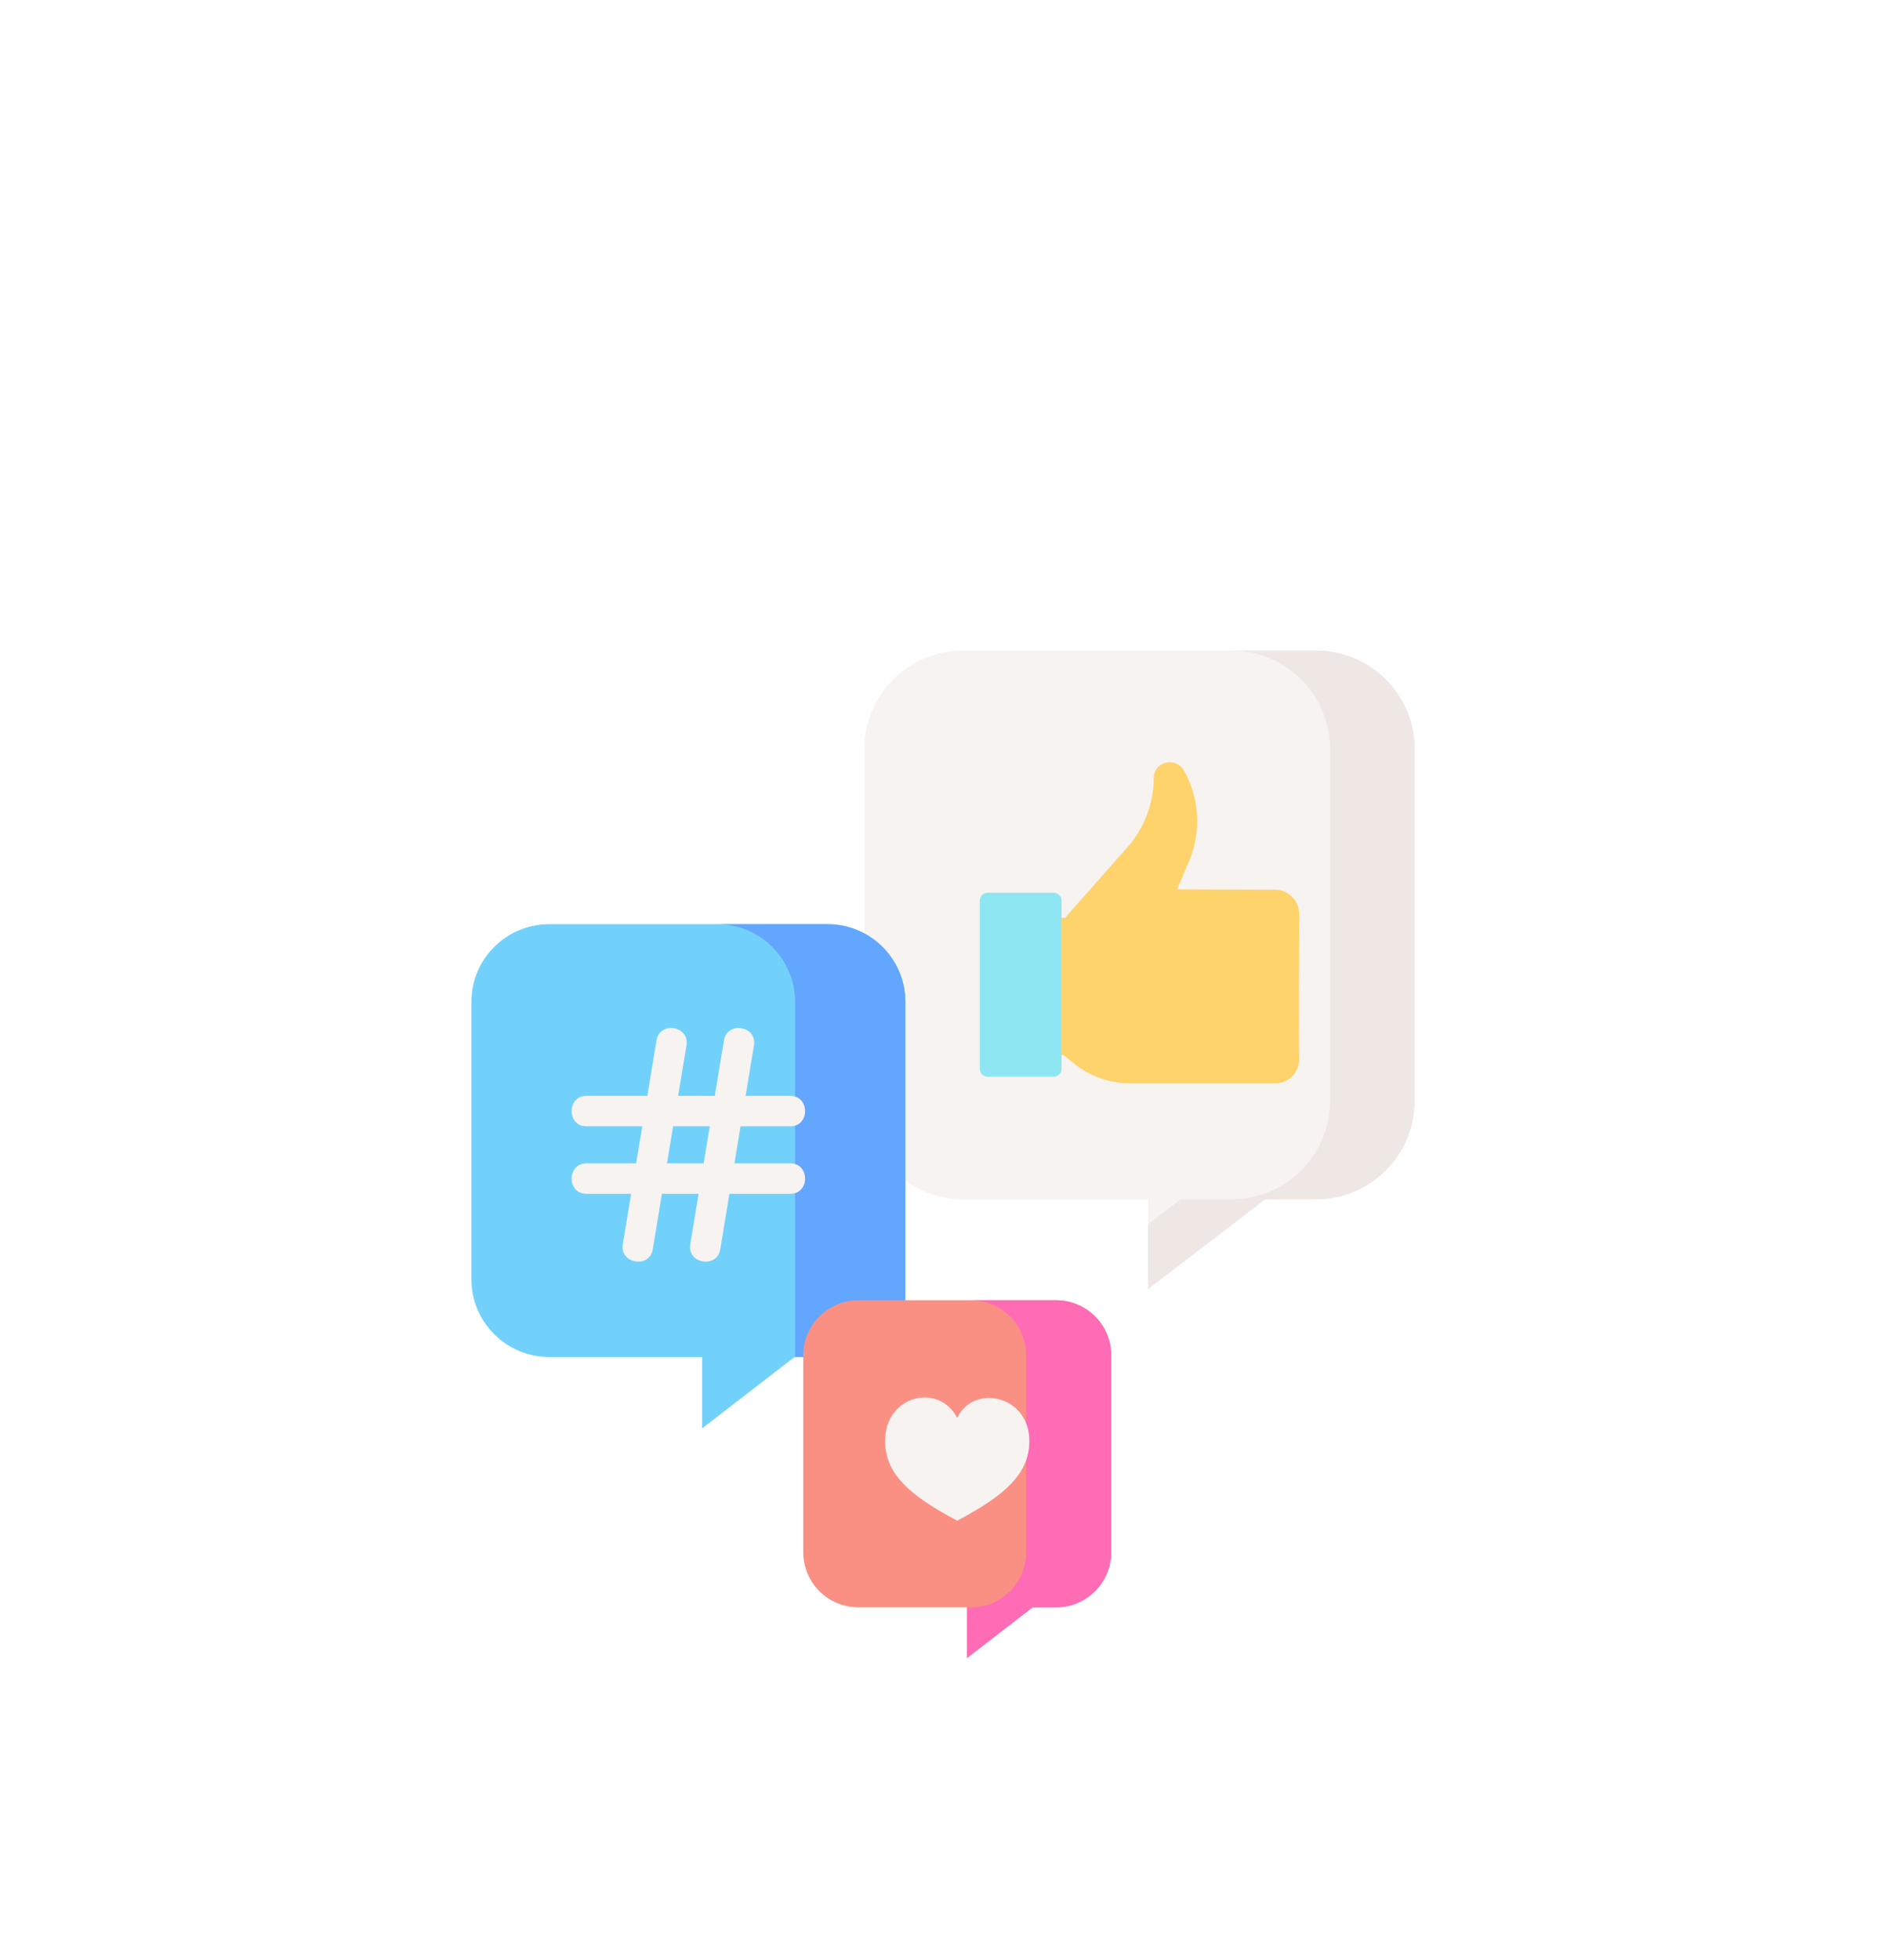 <svg width="103" height="107" viewBox="0 0 103 107" fill="none" xmlns="http://www.w3.org/2000/svg">
<g clip-path="url(#clip0_2121_946)" filter="url(#filter0_dd_2121_946)">
<path d="M49.435 44.938C50.323 45.58 51.415 45.959 52.596 45.959H62.697V50.857L69.101 45.959H71.863C74.841 45.959 77.255 43.552 77.255 40.583V21.375C77.255 18.406 74.841 16 71.863 16H52.596C49.618 16 47.204 18.406 47.204 21.375V44.938H49.435Z" fill="#F7F3F1"/>
<path d="M71.863 16H67.245C70.223 16 72.637 18.406 72.637 21.375V40.583C72.637 43.552 70.223 45.959 67.245 45.959H64.483L62.698 47.324V50.857L69.101 45.959H71.863C74.841 45.959 77.255 43.552 77.255 40.583V21.375C77.255 18.406 74.841 16 71.863 16Z" fill="#EFE7E3"/>
<path d="M58.075 38.08L58.63 38.529C59.512 39.243 60.611 39.632 61.745 39.632H69.634C70.382 39.632 70.984 39.008 70.948 38.252C70.915 37.544 70.95 31.098 70.95 30.372C70.95 29.645 70.361 29.056 69.634 29.056L64.284 29.039L64.939 27.488C65.275 26.693 65.423 25.831 65.371 24.969C65.32 24.108 65.07 23.269 64.641 22.52C64.171 21.792 63.028 22.06 63.006 22.954C63.006 24.345 62.498 25.689 61.577 26.732L58.166 30.592H56.922V38.079L58.075 38.08Z" fill="#FFD36C"/>
<path d="M57.542 39.267H53.94C53.826 39.267 53.716 39.221 53.635 39.14C53.554 39.06 53.509 38.95 53.509 38.836V29.653C53.509 29.539 53.554 29.429 53.635 29.348C53.716 29.268 53.826 29.222 53.94 29.222H57.542C57.599 29.222 57.655 29.233 57.707 29.255C57.76 29.277 57.807 29.308 57.847 29.348C57.887 29.389 57.919 29.436 57.941 29.488C57.962 29.541 57.973 29.597 57.973 29.653V38.836C57.973 38.95 57.928 39.059 57.847 39.14C57.766 39.221 57.657 39.267 57.542 39.267Z" fill="#8EE6F3"/>
<path d="M49.443 54.565V35.178C49.443 32.837 47.539 30.939 45.191 30.939H29.997C27.648 30.939 25.745 32.837 25.745 35.178V50.325C25.745 52.667 27.648 54.565 29.997 54.565H38.344V58.463L43.393 54.565H49.443Z" fill="#72D1FB"/>
<path d="M45.191 30.939H39.17C41.518 30.939 43.422 32.837 43.422 35.178V54.565H49.443V35.178C49.443 32.837 47.539 30.939 45.191 30.939Z" fill="#62A6FD"/>
<path d="M43.166 43.997H40.11L40.444 41.973H43.166C44.236 41.973 44.236 40.313 43.166 40.313H40.719L41.176 37.548C41.351 36.492 39.713 36.221 39.538 37.278L39.036 40.313H37.034L37.491 37.548C37.666 36.492 36.029 36.221 35.854 37.278L35.352 40.313H32.022C30.951 40.313 30.951 41.973 32.022 41.973H35.077L34.743 43.997H32.022C30.951 43.997 30.951 45.657 32.022 45.657H34.468L34.011 48.422C33.838 49.467 35.474 49.75 35.649 48.692L36.151 45.657H38.153L37.696 48.422C37.523 49.467 39.159 49.75 39.334 48.692L39.835 45.657H43.166C44.236 45.657 44.236 43.997 43.166 43.997ZM38.427 43.997H36.425L36.76 41.973H38.762L38.427 43.997Z" fill="#F7F3F1"/>
<path d="M57.668 51.467H46.886C45.219 51.467 43.868 52.814 43.868 54.475V65.225C43.868 66.886 45.219 68.233 46.886 68.233H52.809V71L56.392 68.233H57.668C59.334 68.233 60.685 66.886 60.685 65.225V54.475C60.685 52.814 59.334 51.467 57.668 51.467Z" fill="#FA9084"/>
<path d="M57.667 51.467H53.02C54.686 51.467 56.037 52.814 56.037 54.475V65.225C56.037 66.886 54.686 68.233 53.02 68.233H52.809V71L56.392 68.233H57.667C59.334 68.233 60.685 66.886 60.685 65.225V54.475C60.685 52.814 59.334 51.467 57.667 51.467Z" fill="#FF6CB5"/>
<path d="M52.276 63.502C54.871 62.127 56.215 60.957 56.215 59.144C56.215 56.643 53.152 56.017 52.276 57.893C51.276 55.955 48.337 56.643 48.337 59.144C48.337 60.957 49.682 62.127 52.276 63.502Z" fill="#F7F3F1"/>
</g>
<defs>
<filter id="filter0_dd_2121_946" x="-1.609" y="0.146" width="106.219" height="106.219" filterUnits="userSpaceOnUse" color-interpolation-filters="sRGB">
<feFlood flood-opacity="0" result="BackgroundImageFix"/>
<feColorMatrix in="SourceAlpha" type="matrix" values="0 0 0 0 0 0 0 0 0 0 0 0 0 0 0 0 0 0 127 0" result="hardAlpha"/>
<feMorphology radius="3.659" operator="erode" in="SourceAlpha" result="effect1_dropShadow_2121_946"/>
<feOffset dy="9.756"/>
<feGaussianBlur stdDeviation="14.634"/>
<feColorMatrix type="matrix" values="0 0 0 0 0.063 0 0 0 0 0.094 0 0 0 0 0.157 0 0 0 0.1 0"/>
<feBlend mode="normal" in2="BackgroundImageFix" result="effect1_dropShadow_2121_946"/>
<feColorMatrix in="SourceAlpha" type="matrix" values="0 0 0 0 0 0 0 0 0 0 0 0 0 0 0 0 0 0 127 0" result="hardAlpha"/>
<feMorphology radius="3.659" operator="erode" in="SourceAlpha" result="effect2_dropShadow_2121_946"/>
<feOffset dy="9.756"/>
<feGaussianBlur stdDeviation="14.634"/>
<feColorMatrix type="matrix" values="0 0 0 0 0.063 0 0 0 0 0.094 0 0 0 0 0.157 0 0 0 0.05 0"/>
<feBlend mode="normal" in2="effect1_dropShadow_2121_946" result="effect2_dropShadow_2121_946"/>
<feBlend mode="normal" in="SourceGraphic" in2="effect2_dropShadow_2121_946" result="shape"/>
</filter>
<clipPath id="clip0_2121_946">
<rect width="55" height="55" fill="white" transform="translate(24 16)"/>
</clipPath>
</defs>
</svg>
